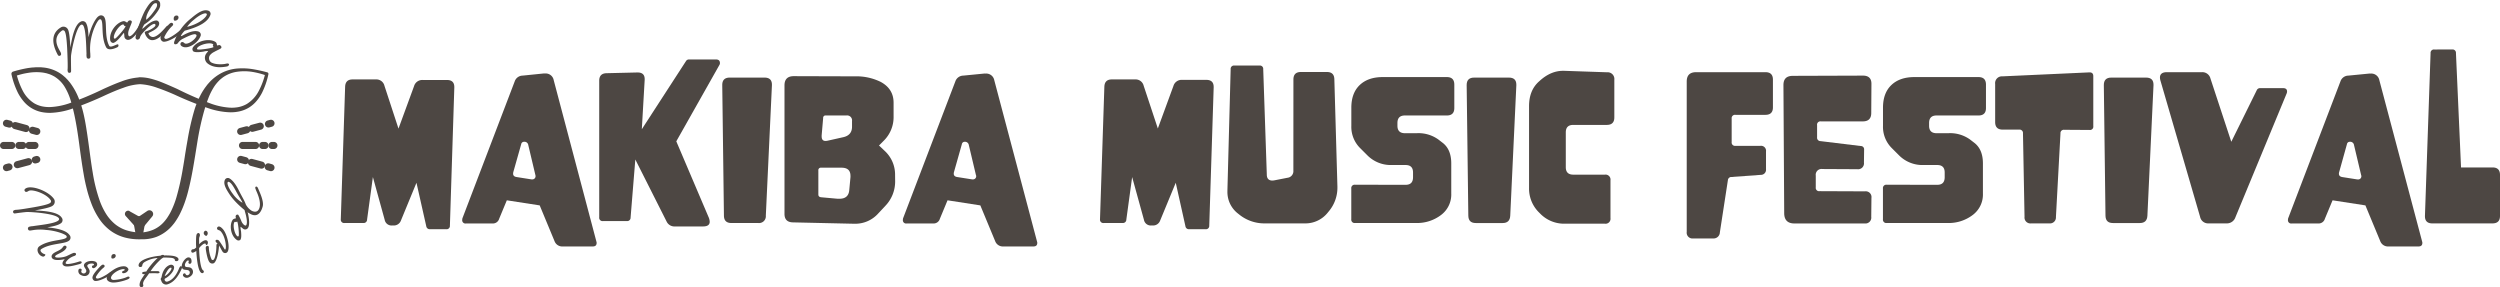 <svg xmlns="http://www.w3.org/2000/svg" viewBox="0 0 1058.01 121.46"><defs><style>.cls-1{fill:#4d4743;}.cls-2{fill:none;stroke:#4d4743;stroke-linecap:round;stroke-linejoin:round;stroke-width:3.01px;}</style></defs><g id="レイヤー_2" data-name="レイヤー 2"><g id="レイヤー_2-2" data-name="レイヤー 2"><path class="cls-1" d="M59.34,98.41a15.43,15.43,0,0,0,5.57-1.21,12.86,12.86,0,0,0,4.47-3.27,13.49,13.49,0,0,0,.9-1.1c.15-.2.29-.38.43-.58l.39-.61a21.12,21.12,0,0,0,1.43-2.55,37.36,37.36,0,0,0,2.14-5.61,107.07,107.07,0,0,0,2.7-12.08c.36-2.06.7-4.13,1-6.21l.51-3.12.55-3.13a108.23,108.23,0,0,1,2.89-12.55,36.4,36.4,0,0,1,2.51-6.08c.25-.5.54-1,.81-1.46l.22-.36.23-.35.46-.7c.32-.46.67-.9,1-1.35s.73-.86,1.1-1.28a18.73,18.73,0,0,1,5.36-4.05A17.66,17.66,0,0,1,100.4,29a27.35,27.35,0,0,1,6.46.25,61.48,61.48,0,0,1,6.27,1.37.64.64,0,0,1,.46.75v.05h0a33.14,33.14,0,0,1-2.66,7.76,17.88,17.88,0,0,1-2.31,3.51,13.35,13.35,0,0,1-3.22,2.81,13.2,13.2,0,0,1-4,1.62,16.89,16.89,0,0,1-4.24.4A31.76,31.76,0,0,1,89,46.08a143.06,143.06,0,0,1-15.06-6C71.49,39,69,38,66.57,37.17a25.31,25.31,0,0,0-7.36-1.55V32.75h.38a1.43,1.43,0,1,1,0,2.86h0a23.53,23.53,0,0,0-7.37,1.54c-2.46.85-4.9,1.9-7.34,3a142.11,142.11,0,0,1-15,6.08,31.62,31.62,0,0,1-8.2,1.52,17.3,17.3,0,0,1-4.29-.37A13.37,13.37,0,0,1,10,42.89a19.59,19.59,0,0,1-2.38-3.54,34.1,34.1,0,0,1-2.75-7.83h0a1,1,0,0,1,.71-1.24,52.05,52.05,0,0,1,6.36-1.5l1.64-.21c.55,0,1.1-.07,1.66-.11.27,0,.55,0,.83,0h.84c.56,0,1.12.09,1.68.13a15.83,15.83,0,0,1,6.47,2.21,14,14,0,0,1,1.43,1c.24.17.44.38.66.56s.45.37.65.58l.6.62c.1.1.21.2.3.31l.28.33.55.66c.18.22.34.46.51.69a27.91,27.91,0,0,1,3.22,5.92,46.31,46.31,0,0,1,2,6.29c.51,2.12.9,4.25,1.24,6.38s.65,4.24.94,6.35c.59,4.22,1.09,8.42,1.8,12.55a67.79,67.79,0,0,0,3,12,29.15,29.15,0,0,0,2.6,5.39,18.49,18.49,0,0,0,3.78,4.37,14.93,14.93,0,0,0,5,2.7,22.28,22.28,0,0,0,5.86.92v2.86h-.13Zm0,0h.13a1.43,1.43,0,0,1,0,2.86h0a23.45,23.45,0,0,1-6.74-.78,18.21,18.21,0,0,1-6.23-3.06,20.37,20.37,0,0,1-4.68-5.09,31.19,31.19,0,0,1-3.07-6,55.89,55.89,0,0,1-2-6.3c-.53-2.11-1-4.24-1.34-6.36-.75-4.25-1.32-8.48-1.88-12.68s-1.19-8.36-2.06-12.41c-.44-2-.92-4-1.53-6a25.44,25.44,0,0,0-2.37-5.5,13.11,13.11,0,0,0-3.9-4.27l-.6-.41-.64-.34a12.11,12.11,0,0,0-1.32-.6,5.73,5.73,0,0,0-.7-.23l-.7-.22c-.48-.1-1-.21-1.46-.29a20.81,20.81,0,0,0-6.05.06c-1,.16-2,.33-3,.59s-2,.56-3,.85L6.91,31h0a31.56,31.56,0,0,0,2.65,7.27,13.68,13.68,0,0,0,4.92,5.45,11.45,11.45,0,0,0,3.38,1.3,14.72,14.72,0,0,0,3.7.27,29,29,0,0,0,7.55-1.49,144.71,144.71,0,0,0,14.68-6.16c2.45-1.11,4.93-2.21,7.52-3.14a26.3,26.3,0,0,1,8.28-1.79v2.86h-.38a1.44,1.44,0,1,1,0-2.87h0a18.5,18.5,0,0,1,4.31.53,39.34,39.34,0,0,1,4,1.23c2.58,1,5,2.07,7.5,3.19A140.14,140.14,0,0,0,89.66,44a29.56,29.56,0,0,0,7.58,1.56,15.15,15.15,0,0,0,3.75-.25A11.78,11.78,0,0,0,104.45,44a14,14,0,0,0,5.06-5.51,31.32,31.32,0,0,0,2.74-7.33h0l.46.81a33.09,33.09,0,0,0-6-1.56,21.43,21.43,0,0,0-6.14-.07,13.71,13.71,0,0,0-5.63,2,11.46,11.46,0,0,0-1.2.87l-.57.47c-.19.17-.36.35-.53.52a16.51,16.51,0,0,0-1.88,2.28,26.67,26.67,0,0,0-2.67,5.31c-.72,1.88-1.32,3.81-1.87,5.77a113.29,113.29,0,0,0-2.63,12.12l-1,6.21c-.34,2.08-.69,4.17-1.07,6.26s-.8,4.19-1.29,6.28-1,4.19-1.71,6.27a41.36,41.36,0,0,1-2.53,6.12,28,28,0,0,1-1.75,2.91l-.5.7-.54.67a16.91,16.91,0,0,1-7,5.15,17.32,17.32,0,0,1-6.79,1Z"/><path class="cls-1" d="M54.8,89.37l5.67,3.16-3.12.1,5-3.37a1.58,1.58,0,0,1,2.19.42,1.56,1.56,0,0,1-.09,1.89l-3.82,4.62,0,0a2,2,0,0,1-3.09.06l-4.34-4.83a1.36,1.36,0,0,1,1.67-2.09Z"/><path class="cls-1" d="M57.39,99.06l-.83-4.65a2.45,2.45,0,1,1,4.82,0l-.83,4.65a1.61,1.61,0,0,1-3.16,0Z"/><path class="cls-2" d="M13.75,55.13l1.82.49"/><path class="cls-2" d="M6.43,53.15,11,54.39"/><path class="cls-2" d="M2.74,52.18,4,52.51"/><path class="cls-2" d="M12.25,61.56h2.54"/><path class="cls-2" d="M8,61.56H9.64"/><path class="cls-2" d="M1.5,61.56H5"/><path class="cls-2" d="M14.91,67.68l.66-.18"/><path class="cls-2" d="M7.33,69.69c1.58-.43,3.15-.86,4.74-1.27"/><path class="cls-2" d="M2.74,70.94l1.06-.29"/><path class="cls-2" d="M103.86,68l-2-.54"/><path class="cls-2" d="M110.67,69.88c-1.42-.36-2.84-.73-4.25-1.15"/><path class="cls-2" d="M114.68,70.94l-1.17-.33"/><path class="cls-2" d="M108.16,61.56h-5.53"/><path class="cls-2" d="M112.14,61.56h-1"/><path class="cls-2" d="M115.92,61.56h-.81"/><path class="cls-2" d="M104.43,54.93l-2.58.69"/><path class="cls-2" d="M110.14,53.4l-3.38.9"/><path class="cls-2" d="M114.68,52.18l-1.06.28"/><path class="cls-1" d="M22.88,84.26a2.12,2.12,0,0,1-.73,2.89c-1,.69-3.92,1.27-7.37,1.91,4.44.2,9.74.66,11.29,3a1.66,1.66,0,0,1-.58,2.6c-1.37.94-4.58,1.37-5.47,1.57,6.55.57,8.64,2.13,9.39,3.22A1.64,1.64,0,0,1,29,102c-1.93,1.31-7.9,1-11.54,3.43-.93.64.38,1.88,1.52,2.16.62.16-.26,1.16-.85,1-2-.45-3.1-3.24-1.44-4.38,3.92-2.67,9.65-2.41,11.23-3.49a.59.59,0,0,0,.19-.89c-.46-.67-4.17-2.21-8.68-2.52a19.31,19.31,0,0,0-5.4.07c-1.07.16-1.65.36-2-.08A.85.85,0,0,1,12.24,96a6.08,6.08,0,0,1,1.59-.28c2.92-.47,8.83-1,10.7-2.28.55-.37.58-.77.35-1.11-1.26-1.85-10.41-2.6-13.35-2.61-.77,0-3.76.4-4.49.51s-1.1.22-1.37-.17a.73.73,0,0,1,.13-1,2.7,2.7,0,0,1,1.25-.28c1.65-.1,4.67-.64,7.26-1.07,3.3-.58,5.94-1.17,6.83-1.77a.85.85,0,0,0,.23-1.34c-1.86-2.72-7.91-4.72-9.31-3.77-.68.47-1.23.54-1.55.07s-.12-.83.33-1.13C13.2,78.16,20.54,80.83,22.88,84.26Z"/><path class="cls-1" d="M33.14,110.8c.55-.19,1-.29,1.22-.12a.4.4,0,0,1,.12.61c-.16.24-.37.32-.9.49-2.26.63-5.4,1.46-6.55.68-.91-.62-.59-1.47-.17-2.1.2-.28.41-.48.53-.66-1.57.3-3.86.64-4.95-.1a1.23,1.23,0,0,1-.36-1.81c.88-1.3,3.42-1.62,4.43-3.1.41-.6.86-.94,1.36-.6s.29.73,0,1.18c-1,1.53-3.91,2.28-4.42,3-.14.21-.2.4.06.57.47.32,3.05.22,4.65-.45.83-.38,2-1,2.67-1.25a1.48,1.48,0,0,1,1-.08A.57.57,0,0,1,32,108a2,2,0,0,1-.72.38,7.16,7.16,0,0,0-1.93,1A6.78,6.78,0,0,0,28,110.77c-.27.39-.28.68-.07.82C28.51,112,31.33,111.39,33.14,110.8Z"/><path class="cls-1" d="M35.66,111.78c.77-1.44,3.59-1.64,4.81-1a1.28,1.28,0,0,1,.57,1.59c-.31.58-1.19,1.36-1.74,1.06a.57.57,0,0,1-.33-.78c.25-.47.71-.33.77-.44a.47.47,0,0,0-.22-.58c-.39-.21-2.09-.16-2.52.64s1.63,1.74.69,3.51c-.49.91-1.83,1.48-3.44.62a1.83,1.83,0,0,1-1-2.28.75.75,0,0,1,1-.36.5.5,0,0,1,.28.68.77.77,0,0,0,.37,1.16,1.11,1.11,0,0,0,1.52-.5C37,114,35,113,35.66,111.78Z"/><path class="cls-1" d="M46.2,115.46c.5-.34.83-.57,1.16-.47a.42.42,0,0,1,.3.55c-.08.27-.26.41-.72.73-2,1.29-5.43,3-6.94,2.58a1.5,1.5,0,0,1-.77-1.91c.4-1.32,2.82-3.81,3.19-4.19s.92-.87,1.31-.75.63.41.53.75-.49.54-.89.91a14,14,0,0,0-2.75,3.44.57.57,0,0,0,.37.76C41.86,118.13,44.69,116.58,46.2,115.46Zm2.72-6.86a1.34,1.34,0,0,1-1.51.79c-.37-.11-.33-.78-.2-1.21a1.06,1.06,0,0,1,1.3-.62C48.81,107.65,49.1,108,48.92,108.6Z"/><path class="cls-1" d="M52.93,117.55c.9-.33,1.14-.57,1.47-.49s.5.23.44.5-.33.46-.93.72c-1.29.55-4.75,1.49-6.5,1.26-1.26-.17-2.48-.84-2.2-2.21.41-2,4.67-5,7.68-4.6.83.11,1.56.94,1.45,1.45a2.29,2.29,0,0,1-2.21,1.44c-.26,0-.52-.14-.42-.6s1-.37,1.07-.83c0-.12-.07-.26-.33-.29-1.56-.21-5.1,1.77-5.46,3.51-.09.46.23,1,1,1.07A17.39,17.39,0,0,0,52.93,117.55Z"/><path class="cls-1" d="M69.48,108.11a26.84,26.84,0,0,1,2.86.07c2.34.21,3.25.93,3.21,1.62,0,.46-.45.78-1.07.72A.52.52,0,0,1,74,110c0-.51-.9-.82-1.46-.87a28.16,28.16,0,0,0-3.42-.13,9.63,9.63,0,0,0-.94.63,29.2,29.2,0,0,0-4.46,5.12l.47,0c1.54,0,2.2,0,2.57,0s.78.2.76.56-.74.39-1.18.35-1.69-.08-2.6,0l-.63,0c-1.39,2.09-2.51,3.08-2.57,4.4,0,.36.13.52.11.83a.7.7,0,0,1-.84.59c-.35,0-.78-.17-.74-1,.08-1.58,1-2.53,2.24-4.56a2.54,2.54,0,0,1-.7.11.49.49,0,0,1-.45-.47c0-.28.28-.44.75-.52a10.08,10.08,0,0,1,1-.14,28.82,28.82,0,0,1,4.81-5.73,12.52,12.52,0,0,0-5.64,1.8,2.06,2.06,0,0,0-.89,1.48c0,.38-.47.59-.94.55a.67.67,0,0,1-.59-.79c.1-2.09,4.61-3.6,9.27-4a1.74,1.74,0,0,1,1-.34A.64.64,0,0,1,69.48,108.11Z"/><path class="cls-1" d="M75.75,113.66c.25-.55.44-.93.74-1A.4.4,0,0,1,77,113c.07.27,0,.49-.22,1-1,2.12-2.76,5.49-6.12,6.39a2.07,2.07,0,0,1-2.35-1.45c-.08-.3-.19-.37-.28-.67a1,1,0,0,1,.33-.87c.47-3.22,2.19-4.92,3.74-5.33a1.29,1.29,0,0,1,1.53.73c.41,1.54-1.75,4-3.52,4.94-.52.27-.5.46-.42.76a.91.91,0,0,0,1.16.67C73.55,118.41,75.05,115.41,75.75,113.66Zm-6,3.15c1.06-.31,3-2.66,2.83-3.29-.07-.25-.2-.28-.45-.21C71.14,113.56,70,116,69.7,116.81Z"/><path class="cls-1" d="M77.08,113.42c-.66-1.5.92-3.84,2.19-4.39a1.26,1.26,0,0,1,1.6.53c.27.6.34,1.77-.24,2a.58.58,0,0,1-.82-.22c-.21-.49.18-.76.13-.88a.46.46,0,0,0-.59-.18c-.41.17-1.42,1.54-1,2.38s2.37-.22,3.18,1.62c.42,1,0,2.35-1.63,3.08a1.82,1.82,0,0,1-2.4-.62.75.75,0,0,1,.31-1,.52.52,0,0,1,.71.2.78.78,0,0,0,1.15.43,1.12,1.12,0,0,0,.54-1.51C79.67,113.76,77.65,114.71,77.08,113.42Z"/><path class="cls-1" d="M82.25,105.35a5.18,5.18,0,0,0,.77-.6,36.78,36.78,0,0,1,0-4.42c.07-.93.21-1.37.57-1.58s.66-.17.85.16.27.57,0,1.28-.15,1.11-.17,3.19a7.28,7.28,0,0,1,1.56-1.31c1-.56,1.63-.52,2,0a1.34,1.34,0,0,1-.22,1.55c-.25.15-.35.1-.45-.07s-.1-.3-.18-.43-.51-.07-.92.17a7.86,7.86,0,0,0-1.8,1.71c.08,3.49.51,7.64,1.33,9,.21.36.45.4.6.64a.67.67,0,0,1-.26.88c-.4.23-.91,0-1.31-.69-.92-1.57-1.35-5.29-1.56-8.63a4,4,0,0,1-.55.36c-.82.48-1.25.48-1.47.1a.78.78,0,0,1,.3-1.09C81.73,105.4,81.92,105.54,82.25,105.35Z"/><path class="cls-1" d="M87.73,98.07a1.33,1.33,0,0,1-.28,1.68c-.3.23-.82-.21-1.08-.57a1.06,1.06,0,0,1,.29-1.41C86.91,97.58,87.36,97.56,87.73,98.07Zm3.85,6.29c0-.6,0-1,.32-1.21a.43.43,0,0,1,.62.1c.16.23.17.45.16,1-.16,2.34-.86,6.17-2.12,7.1a1.51,1.51,0,0,1-2-.53c-.82-1.12-1.35-4.55-1.43-5.08-.07-.68-.14-1.25.19-1.5s.71-.25.92,0,.13.72.18,1.27a14,14,0,0,0,1.11,4.26.57.57,0,0,0,.82.17C91.1,109.44,91.56,106.25,91.58,104.36Z"/><path class="cls-1" d="M92.8,102a37.64,37.64,0,0,1,2.28,3.55c.07.07.18.14.29,0,.57-.54.09-5.48-2-7.68-.48-.5-1.06-.47-1.32-.74a.72.72,0,0,1,0-1c.28-.26.82-.69,2.12.67,2,2,3.5,8.54,1.93,10a1.28,1.28,0,0,1-1.75-.1c-.48-.5-1.35-2.63-2.24-3.56-.24-.25-.28-.25-.61-.59s-.36-.74-.09-1A1.18,1.18,0,0,1,92.8,102Z"/><path class="cls-1" d="M99.84,91.2a.71.71,0,0,1,1-.28,16.56,16.56,0,0,1,1.36,2.79,4.19,4.19,0,0,0,1.13,1.51c.33.23.69.33.85.1.66-.92.12-3.62-.43-5.45-.18-.55-.27-1-.09-1.22a.4.4,0,0,1,.62-.1c.23.16.31.38.46.91.58,2.27,1.12,5.67.21,7a1.4,1.4,0,0,1-2.06.34c-.28-.2-.61-.51-.84-.67s-.23-.17-.26-.11A7.29,7.29,0,0,0,102,97.8c.19,2,.13,3.11-.29,3.7a1.21,1.21,0,0,1-1.54,0C97.55,99.69,97,95.09,98.49,93c.35-.49,1.26-.53,1.34-.63S99.53,91.63,99.84,91.2Zm.62,8.79a.37.37,0,0,0,.53-.08c.31-.44-.2-5.83-.64-6.14-.12-.09-.36.4-.64.2a.34.34,0,0,0-.51.06C98.42,95.13,99.21,99.1,100.46,100Z"/><path class="cls-1" d="M108.36,80.53c-.19-.54-.43-1-.28-1.31a.41.41,0,0,1,.59-.21c.23.11.38.29.61.84.28.8,2.5,5.14,1.92,7.42-.25,1-1.42,5.14-5,3.39-2.41-1.15-6.76-5.07-8.77-8-2.11-3.09-3-5.06-2.2-6.65A1.38,1.38,0,0,1,97,75.45c.82.39,2.34,1.67,4,5,1.45,2.95,2.39,4.24,3,6a6.91,6.91,0,0,0,2.6,2.8c2.07.93,2.88-.23,3.22-1.36C110.63,85,108.51,81,108.36,80.53Zm-10,1.27a13.13,13.13,0,0,0,4.23,4c0-.45-1.43-2.46-2.77-5C98.29,78,97.6,77.28,96.92,77a.4.4,0,0,0-.6.24C96.14,77.56,96.38,79.1,98.33,81.8Z"/><path class="cls-1" d="M26,11.46a2.13,2.13,0,0,1,2.79,1.07c.56,1.09.79,4.06,1,7.55.73-4.38,1.83-9.58,4.28-10.86a1.67,1.67,0,0,1,2.52.9c.76,1.47.81,4.71.89,5.62,1-4.6,3.16-8.33,4.33-8.93a1.62,1.62,0,0,1,2.48.76c1.07,2.07-.13,7.86,1.9,11.76.52,1.24,3.55-1,3.82-.5A.79.79,0,0,1,49.65,20c-.67.34-3.78,1.74-4.73,0-2.19-4.21-1.11-9.76-2-11.46a.58.58,0,0,0-.86-.29c-.73.37-2.7,3.87-3.55,8.31a21.69,21.69,0,0,0-.29,6.22c0,1.08.17,1.68-.31,1.93a.84.84,0,0,1-1.21-.36,5.93,5.93,0,0,1-.09-1.62c-.12-2.95-.23-9.74-1.27-11.74-.31-.59-.7-.67-1.06-.48-2,1-3.84,10-4.2,12.93-.1.77,0,5.21,0,5.95s.09,1.12-.33,1.34a.73.73,0,0,1-1-.26,2.7,2.7,0,0,1-.13-1.27c.11-1.65-.08-6.14-.2-8.77-.18-3.34-.44-6-.94-7A.83.83,0,0,0,26.16,13c-4.35,3.27-1.36,7.51-.58,9,.38.73.39,1.29-.12,1.55s-.84,0-1.08-.46C23.06,20.58,20.36,14.59,26,11.46Z"/><path class="cls-1" d="M54.79,8.65c.56-.08,1,.18,1,.6s-.66,1.77-1.19,3.26a4.54,4.54,0,0,0-.34,2.08c.07.45.27.81.58.77,1.25-.19,3-2.72,4-4.58.31-.57.57-1,.92-1a.44.44,0,0,1,.55.42c.05.31-.06.54-.37,1.08-1.38,2.23-3.7,5.3-5.43,5.56a1.57,1.57,0,0,1-1.88-1.4c0-.38-.06-.88-.1-1.19s-.05-.31-.12-.3-.66.77-1.33,1.58c-1.42,1.66-2.4,2.52-3.2,2.64a1.37,1.37,0,0,1-1.24-1.21c-.52-3.54,2.76-7.54,5.61-8,.66-.1,1.4.61,1.54.59S54.2,8.74,54.79,8.65ZM48.19,16a.4.4,0,0,0,.48.35c.59-.08,4.54-4.67,4.45-5.27,0-.17-.6,0-.66-.36a.37.37,0,0,0-.44-.36C50.52,10.56,47.94,14.27,48.19,16Z"/><path class="cls-1" d="M70,11.68c.41-.5.75-.84,1.14-.81a.43.43,0,0,1,.42.52c0,.31-.13.52-.58,1-1.73,1.9-4.26,4.75-6.72,4.6-1.89-.11-3-2.57-3-3.34,0-.42,1.33-.42,3.05-1.51.73-.45,1.47-1,1.49-1.46a.53.53,0,0,0-.45-.59c-.42,0-1.76.53-3.79,2.66C60.27,14,59.28,15.2,59.23,16a1.28,1.28,0,0,1-1,.79.89.89,0,0,1-.86-1C57.47,14.28,59.85,7,61.65,4S64.57-.1,66.43,0a1.63,1.63,0,0,1,1.35,1.45c0,1,.41,1.52-2,4.62a17.46,17.46,0,0,1-4.63,4.2,6.09,6.09,0,0,0-.95,1.87s0,.07,0,.08.36-.23.89-.69c2.56-2.31,4.15-2.92,5.27-2.85a1.29,1.29,0,0,1,1,1.39c-.14,2.35-4.52,3.71-4.53,4a2,2,0,0,0,1.8,1.59C66.29,15.76,68.58,13.29,70,11.68ZM63,4.57c-1.49,2.62-1.07,3.71-1.11,3.81a16.44,16.44,0,0,0,3-3.27c1.94-2.49,1.54-2.89,1.56-3.24A.43.43,0,0,0,66,1.35C65.12,1.3,64.52,1.88,63,4.57Z"/><path class="cls-1" d="M75.62,13.32c.53-.42.88-.7,1.26-.62a.47.47,0,0,1,.37.59c-.07.3-.25.48-.73.88C74.44,15.76,70.7,18,69,17.62a1.68,1.68,0,0,1-1-2.07c.33-1.51,2.82-4.48,3.21-4.94s.95-1,1.4-.95.74.42.65.8-.5.64-.92,1.09a15.82,15.82,0,0,0-2.77,4.06.65.65,0,0,0,.47.83C71,16.66,74,14.7,75.62,13.32Zm-.11-5.59a1.52,1.52,0,0,1-1.63,1c-.41-.09-.42-.85-.31-1.33A1.19,1.19,0,0,1,75,6.6C75.31,6.68,75.66,7,75.51,7.73Z"/><path class="cls-1" d="M89,6.4c-1,2.69-4.26,4.84-10.8,6.58a8,8,0,0,0-1.62,2.12c0,.07-.05.13,0,.15.2.07.45-.09.79-.26,2.23-1.28,4.9-2.31,6.73-1.6a1.45,1.45,0,0,1,.72,2c-1.07,2.75-5,5.36-7.36,4.44-1.11-.43-1.23-1.08-1-1.61a.75.75,0,0,1,1-.36c.56.22.51.43.81.54,1.31.52,4.26-1.54,4.87-3.11a.56.56,0,0,0-.38-.75c-.72-.28-2.65.51-5,1.69a5.72,5.72,0,0,0-2.33,1.8,1.37,1.37,0,0,1-1.4.7c-.33-.13-.56-.41-.15-1.45a22,22,0,0,1,7.11-9.61c3.46-2.95,5.5-3.81,7.36-3.08A1.39,1.39,0,0,1,89,6.4ZM82,8.41a13.53,13.53,0,0,0-2.81,2.95c4.87-1.19,7.78-3.69,8.29-5a.46.46,0,0,0-.3-.68C86.69,5.47,84.69,6.05,82,8.41Z"/><path class="cls-1" d="M87.64,26.67a3.1,3.1,0,0,1-.43-3.89c.21-.32.61-.73.76-1s.07-.16,0-.2a7.51,7.51,0,0,0-1.9.27c-2.14.31-3.58.33-4.26-.11a1.37,1.37,0,0,1-.13-1.72c2-3,7.1-3.84,9.51-2.26.7.47.5,1.3.73,1.45s.79-.37,1.29,0,.62.79.38,1.14-1.66.88-3,1.65a5.06,5.06,0,0,0-1.77,1.41,2.19,2.19,0,0,0,.57,3c2,1.12,5.25.76,5.83.64s1.16-.29,1.46-.1a.43.43,0,0,1,.16.66,1.32,1.32,0,0,1-1,.56C94.87,28.32,90.53,29.21,87.64,26.67Zm-4.19-6.35a.44.44,0,0,0,.12.58c.5.33,6.47-.51,6.8-1,.09-.14-.46-.38-.25-.7s.17-.4-.07-.55C88.76,17.79,84.39,18.88,83.45,20.32Z"/><path class="cls-1" d="M176.25,77.35l-6.56,15.94a3.2,3.2,0,0,1-3.17,2.14h-.62a2.93,2.93,0,0,1-3.09-2.38l-5-18.12-2.46,18a1.43,1.43,0,0,1-1.52,1.45h-8a1.4,1.4,0,0,1-1.6-1.56V92.7l1.83-56c.08-2.06,1.13-3.09,3.17-3.09h9.92a3.5,3.5,0,0,1,3.55,2.69l5.94,18.13,6.6-18a3.6,3.6,0,0,1,3.67-2.58h10.24q3.12,0,3.12,3V37l-1.87,58.51a1.39,1.39,0,0,1-1.6,1.49H182a1.47,1.47,0,0,1-1.6-1.25Z"/><path class="cls-1" d="M252.42,102.31a1.55,1.55,0,0,1,.08.47c0,1-.54,1.52-1.6,1.52H238.2a3.47,3.47,0,0,1-3.51-2.22L228.4,86.92l-13.91-2.15-3.24,7.81a2.76,2.76,0,0,1-2.66,2h-11.4A1.37,1.37,0,0,1,195.62,93a2.64,2.64,0,0,1,.08-.62l22.15-58A3.59,3.59,0,0,1,221.17,32L230,31.1a5.07,5.07,0,0,1,.66,0,3.44,3.44,0,0,1,3.67,2.81ZM226.56,74l-3-12.66A1.6,1.6,0,0,0,221.83,60a1.21,1.21,0,0,0-1.25,1l-3.28,11.6a3.24,3.24,0,0,0-.15.9c0,.78.47,1.25,1.4,1.41l6.33,1a.67.67,0,0,0,.24,0,1.35,1.35,0,0,0,1.52-1.52A1.92,1.92,0,0,0,226.56,74Z"/><path class="cls-1" d="M255.19,93.56a1.41,1.41,0,0,1-1.6-1.6V34.18q0-3.12,3.09-3.2l13-.31h.15c2,0,3,.94,3,2.81v.31l-1.21,20.9,18.71-28.86a1.43,1.43,0,0,1,1.29-.67H303c1.12,0,1.68.51,1.68,1.52a1.54,1.54,0,0,1-.27.9L286.21,59.81,299.8,91.72a5.44,5.44,0,0,1,.55,2.11c0,1.33-.94,2-2.81,2H285.7a3.64,3.64,0,0,1-3.55-2L268.87,67.5l-2,24.58a1.43,1.43,0,0,1-1.6,1.48Z"/><path class="cls-1" d="M305.66,36.1V36q0-3.17,3.17-3.16h14.72q3.13,0,3.13,3v.27L324.1,91.29a2.87,2.87,0,0,1-3.2,3.09H309.53c-2.08,0-3.14-1-3.16-3.16Z"/><path class="cls-1" d="M378.83,76.72a14.86,14.86,0,0,1-4.18,10.43l-3,3.21a13,13,0,0,1-9.89,4.33h-.35l-25.86-.58c-2.37-.06-3.55-1.25-3.55-3.6V36.14q0-3.91,3.94-3.91l25.75.08a23.34,23.34,0,0,1,10.93,2.3q5.55,2.94,5.55,8.87v5.9a14,14,0,0,1-4.3,10.31L372,61.57l2.42,2.3a13.61,13.61,0,0,1,4.38,10.24ZM359.92,75a4.18,4.18,0,0,0,0-.59q0-3.43-3.75-3.44h-8.67a1.05,1.05,0,0,0-1.17,1.21V82.31q0,1.05,1.17,1.17l6.95.63c.29,0,.56,0,.82,0,2.55,0,3.93-1.22,4.14-3.64Zm.66-21.33V51.22a2.09,2.09,0,0,0-2.38-2.35h-8.67a1,1,0,0,0-1.17,1.1l-.63,7.3a3.73,3.73,0,0,0,0,.47c0,1.28.55,1.91,1.64,1.91a4.57,4.57,0,0,0,.9-.11l6.64-1.49C359.35,57.5,360.58,56,360.58,53.64Z"/><path class="cls-1" d="M438.9,102.31a1.29,1.29,0,0,1,.08.47c0,1-.53,1.52-1.6,1.52H424.69a3.48,3.48,0,0,1-3.52-2.22l-6.29-15.16L401,84.77l-3.24,7.81a2.75,2.75,0,0,1-2.65,2H383.67A1.37,1.37,0,0,1,382.11,93a2.2,2.2,0,0,1,.08-.62l22.14-58A3.61,3.61,0,0,1,407.65,32l8.79-.86a5.33,5.33,0,0,1,.67,0,3.45,3.45,0,0,1,3.67,2.81ZM413,74l-3-12.66A1.61,1.61,0,0,0,408.32,60a1.2,1.2,0,0,0-1.25,1l-3.28,11.6a3,3,0,0,0-.16.9q0,1.17,1.41,1.41l6.33,1a.59.59,0,0,0,.23,0,1.34,1.34,0,0,0,1.52-1.52A1.59,1.59,0,0,0,413,74Z"/><path class="cls-1" d="M497.58,77.35,491,93.29a3.18,3.18,0,0,1-3.16,2.14h-.63a2.93,2.93,0,0,1-3.08-2.38l-5-18.12-2.46,18a1.44,1.44,0,0,1-1.53,1.45h-8a1.4,1.4,0,0,1-1.61-1.56V92.7l1.84-56q.12-3.09,3.16-3.09h9.93a3.5,3.5,0,0,1,3.55,2.69L490,54.38l6.6-18a3.59,3.59,0,0,1,3.67-2.58h10.24q3.12,0,3.12,3V37l-1.87,58.51A1.4,1.4,0,0,1,510.15,97h-6.87a1.46,1.46,0,0,1-1.6-1.25Z"/><path class="cls-1" d="M547.38,33.64c0-2.11,1.06-3.17,3.16-3.17h11q3.09,0,3.16,3.05L566,79v.47A15.49,15.49,0,0,1,562.3,89.5l-.35.43a12.08,12.08,0,0,1-9.76,4.61H535.35a16.92,16.92,0,0,1-10.86-3.71l-.59-.47a11.51,11.51,0,0,1-4.45-9.46v-.43l1.37-51.21a1.4,1.4,0,0,1,1.6-1.52H533a1.4,1.4,0,0,1,1.6,1.52l1.52,44.65c0,1.67.83,2.5,2.35,2.5a5.28,5.28,0,0,0,1-.12l5.35-1.05a2.81,2.81,0,0,0,2.54-3Z"/><path class="cls-1" d="M594.88,78.21Q598,78.21,598,75v-2q0-3.17-3.16-3.16h-6a13.94,13.94,0,0,1-10.2-4.14l-3-3a12.64,12.64,0,0,1-3.75-9.38V45.59q0-6.21,3.54-9.59t9.74-3.38H612.3q3.16,0,3.17,3.17v9.92q0,3.16-3.17,3.16H594.57q-3.17,0-3.17,3.17v1.17q0,3.16,3.17,3.16h5A14.41,14.41,0,0,1,608.67,59l1.87,1.44q3.65,2.82,3.64,8.75V81.88a10.82,10.82,0,0,1-4.42,9.18,16.75,16.75,0,0,1-10.35,3.32H573.47a1.42,1.42,0,0,1-1.6-1.6v-13a1.42,1.42,0,0,1,1.6-1.6Z"/><path class="cls-1" d="M620.7,36.1V36q0-3.17,3.17-3.16h14.72c2.08,0,3.13,1,3.13,3v.27l-2.58,55.19c-.11,2.06-1.17,3.09-3.2,3.09H624.57c-2.09,0-3.14-1-3.17-3.16Z"/><path class="cls-1" d="M681.56,76.29v16a2.1,2.1,0,0,1-2.38,2.38h-17a14.1,14.1,0,0,1-10.36-4.26l-.46-.46a14.15,14.15,0,0,1-4.26-10.39V44.93q0-6.69,4.18-10.43l.39-.35q4.65-4.18,9.8-4.18h.47l18.17.62a2.85,2.85,0,0,1,3.08,3.2v15.9q0,3.16-3.16,3.17H665.82q-3.17,0-3.17,3.16V70.75q0,3.16,3.17,3.16h13.36A2.1,2.1,0,0,1,681.56,76.29Z"/><path class="cls-1" d="M750.31,45.43q0,3.16-3.16,3.17h-12.7a1.41,1.41,0,0,0-1.6,1.6v9.92a1.41,1.41,0,0,0,1.6,1.6H745a2.11,2.11,0,0,1,2.38,2.39v7.5A2.15,2.15,0,0,1,745.19,74l-12.42.9a1.46,1.46,0,0,0-1.52,1.36l-3.4,22.11a2.65,2.65,0,0,1-2.89,2.54H716.6a2.45,2.45,0,0,1-2.77-2.77V34.5q0-3.94,3.94-3.95h29.38q3.17,0,3.16,3.17Z"/><path class="cls-1" d="M792,83.79l-.08,8a2.48,2.48,0,0,1-2.77,2.78H759.41c-2.86,0-4.31-1.45-4.33-4.34L754.76,36c0-2.6,1.29-3.9,4-3.9L788.4,32Q792,32,792,35.47v0l-.08,12.35c0,2.37-1.21,3.55-3.55,3.55H770.58A1.4,1.4,0,0,0,769,53v5.12a1.43,1.43,0,0,0,1.41,1.6L787.5,61.8a1.37,1.37,0,0,1,1.4,1.49v0l-.07,5.54a2.48,2.48,0,0,1-2.78,2.78l-14.84-.08a2.45,2.45,0,0,0-2.77,2.77v5a1.41,1.41,0,0,0,1.6,1.6l19.22.08A2.43,2.43,0,0,1,792,83.75Z"/><path class="cls-1" d="M819.88,78.21Q823,78.21,823,75v-2q0-3.17-3.16-3.16h-6a13.94,13.94,0,0,1-10.2-4.14l-3-3a12.64,12.64,0,0,1-3.75-9.38V45.59q0-6.21,3.54-9.59t9.74-3.38H837.3q3.16,0,3.17,3.17v9.92q0,3.16-3.17,3.16H819.57q-3.17,0-3.17,3.17v1.17q0,3.16,3.17,3.16h5A14.41,14.41,0,0,1,833.67,59l1.87,1.44q3.65,2.82,3.64,8.75V81.88a10.82,10.82,0,0,1-4.42,9.18,16.75,16.75,0,0,1-10.35,3.32H798.47a1.42,1.42,0,0,1-1.6-1.6v-13a1.42,1.42,0,0,1,1.6-1.6Z"/><path class="cls-1" d="M870.08,91.84a2.53,2.53,0,0,1-2.82,2.7h-7.65a2.5,2.5,0,0,1-2.82-2.78l-.66-35.31a1.44,1.44,0,0,0-1.6-1.6h-7q-3.16,0-3.17-3.17V35.55a2.88,2.88,0,0,1,3.09-3.24l36.76-1.68h.15c1,0,1.53.53,1.53,1.6V53.4a1.4,1.4,0,0,1-1.57,1.6h0l-10.74-.07h0A1.4,1.4,0,0,0,872,56.45Z"/><path class="cls-1" d="M890.35,36.1V36q0-3.17,3.16-3.16h14.73c2.08,0,3.13,1,3.13,3v.27l-2.58,55.19c-.11,2.06-1.17,3.09-3.21,3.09H894.22c-2.09,0-3.14-1-3.17-3.16Z"/><path class="cls-1" d="M914.33,34.18a5,5,0,0,1-.23-1.36c0-1.51,1-2.27,2.89-2.27h14.84a3.52,3.52,0,0,1,3.64,2.66L944.29,60l10.79-21.84a1.48,1.48,0,0,1,1.44-.86h9.69q1.68,0,1.68,1.41a2.1,2.1,0,0,1-.16.82L946.05,91.92a3.8,3.8,0,0,1-3.71,2.62h-7.69a3.45,3.45,0,0,1-3.56-2.78Z"/><path class="cls-1" d="M1025.08,102.31a1.53,1.53,0,0,1,.07.47c0,1-.53,1.52-1.6,1.52h-12.69a3.49,3.49,0,0,1-3.52-2.22l-6.29-15.16-13.9-2.15-3.25,7.81a2.75,2.75,0,0,1-2.65,2H969.84A1.37,1.37,0,0,1,968.28,93a2.2,2.2,0,0,1,.08-.62l22.15-58A3.58,3.58,0,0,1,993.83,32l8.79-.86a5.07,5.07,0,0,1,.66,0,3.45,3.45,0,0,1,3.67,2.81ZM999.22,74l-3-12.66A1.61,1.61,0,0,0,994.49,60a1.2,1.2,0,0,0-1.25,1L990,72.62a3,3,0,0,0-.16.9q0,1.17,1.41,1.41l6.33,1a.62.62,0,0,0,.23,0,1.34,1.34,0,0,0,1.52-1.52A1.89,1.89,0,0,0,999.22,74Z"/><path class="cls-1" d="M1037.77,20.94a1.42,1.42,0,0,1,1.6,1.53l2.15,48.39h13.32q3.17,0,3.17,3.17V91.37q0,3.16-3.17,3.17h-25.51c-2,0-3.08-1-3.08-3v-.24l2.38-68.82a1.41,1.41,0,0,1,1.6-1.53Z"/></g></g></svg>
